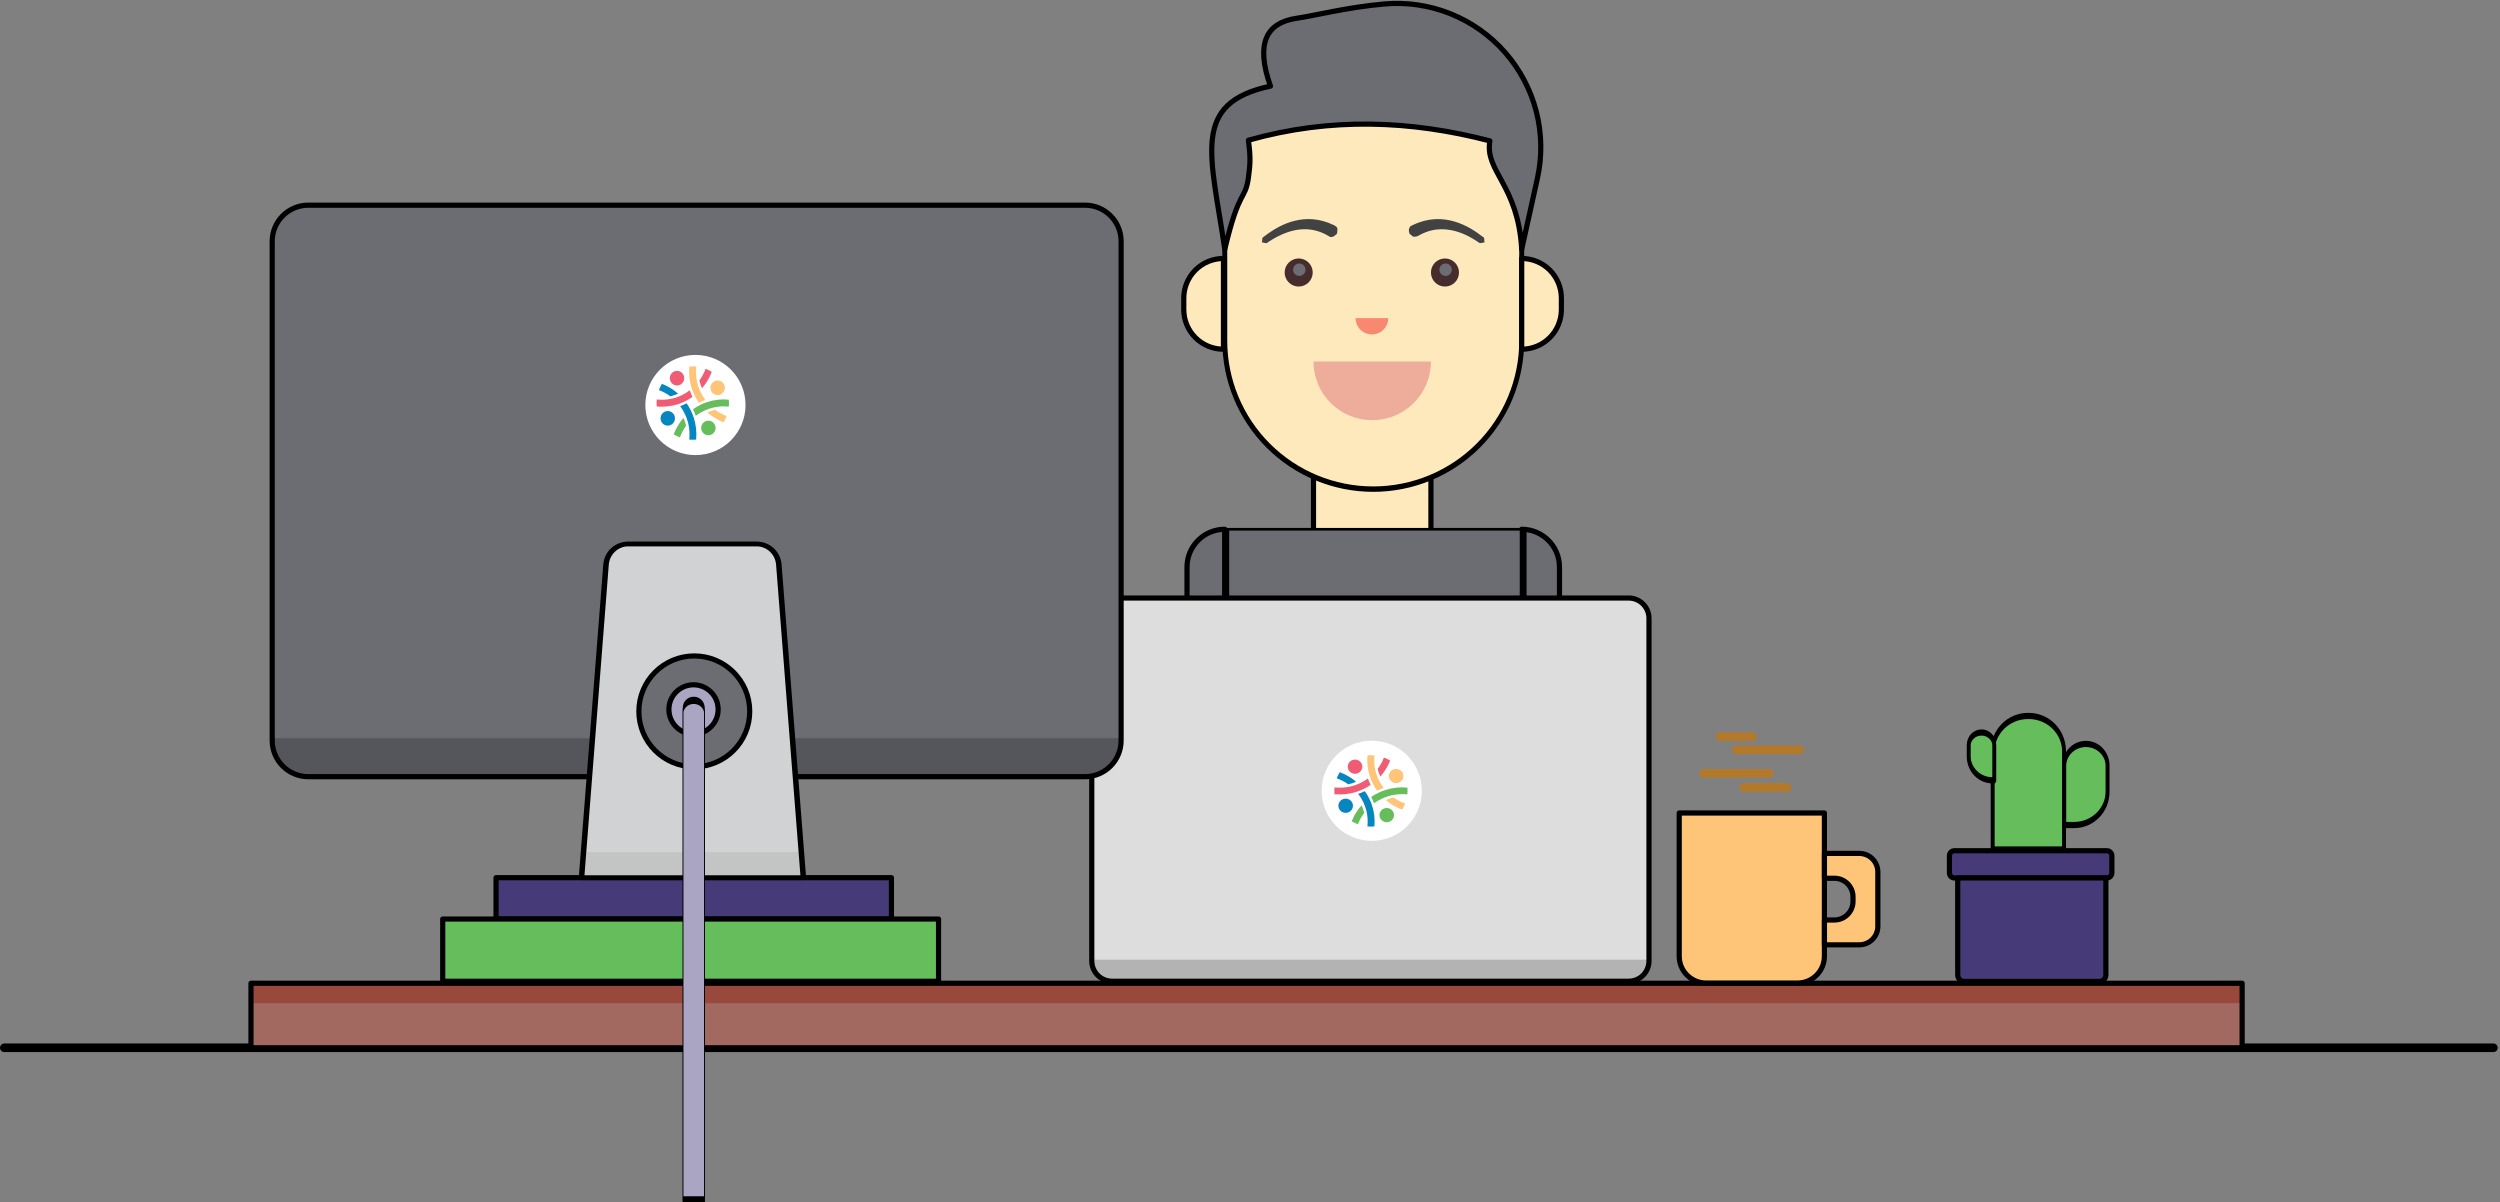 <?xml version="1.0" encoding="UTF-8" standalone="no"?>
<!DOCTYPE svg PUBLIC "-//W3C//DTD SVG 1.1//EN" "http://www.w3.org/Graphics/SVG/1.1/DTD/svg11.dtd">
<svg width="100%" height="100%" viewBox="0 0 603 290" version="1.1" xmlns="http://www.w3.org/2000/svg" xmlns:xlink="http://www.w3.org/1999/xlink" xml:space="preserve" xmlns:serif="http://www.serif.com/" style="fill-rule:evenodd;clip-rule:evenodd;stroke-linecap:round;stroke-linejoin:round;stroke-miterlimit:1.5;">
    <rect x="0" y="0" width="603" height="290" fill="#808080" stroke="none"/>
    <g transform="matrix(1,0,0,1,-2224.01,-1095.1)">
        <g transform="matrix(1,0,0,1,861.136,-92.607)">
            <g transform="matrix(1,0,0,1,0,-2)">
                <path d="M1363.92,1442.43L1964.28,1442.43" style="fill:none;stroke:black;stroke-width:2.08px;"/>
            </g>
            <g>
                <g>
                    <rect x="1679.69" y="1299.66" width="28.326" height="16.829" style="fill:rgb(253,233,187);stroke:black;stroke-width:1.25px;"/>
                    <g>
                        <g transform="matrix(1,0,0,1.094,0,-114.971)">
                            <path d="M1729.91,1215.94L1729.91,1265.87C1729.91,1274.55 1726.14,1282.87 1719.42,1289.01C1712.71,1295.14 1703.6,1298.59 1694.1,1298.59C1694.1,1298.59 1694.1,1298.59 1694.1,1298.59C1684.6,1298.59 1675.49,1295.14 1668.78,1289.01C1662.06,1282.87 1658.29,1274.55 1658.29,1265.87C1658.29,1242.78 1658.29,1215.94 1658.29,1215.94L1729.91,1215.94Z" style="fill:rgb(253,233,187);stroke:black;stroke-width:1.19px;"/>
                        </g>
                        <g transform="matrix(1,0,0,3.373,0,-3024.25)">
                            <path d="M1708.02,1274.58L1708.02,1274.58C1708.02,1276.89 1701.7,1278.77 1693.9,1278.77L1693.8,1278.77C1686.01,1278.77 1679.69,1276.89 1679.69,1274.58C1679.69,1274.58 1679.69,1274.58 1679.69,1274.58L1708.02,1274.58Z" style="fill:rgb(238,172,155);"/>
                        </g>
                        <g transform="matrix(0.278,0,0,0.938,1222.89,68.881)">
                            <path d="M1708.02,1274.58L1708.02,1274.58C1708.02,1276.89 1701.7,1278.77 1693.9,1278.77L1693.8,1278.77C1686.01,1278.77 1679.69,1276.89 1679.69,1274.58C1679.69,1274.58 1679.69,1274.58 1679.69,1274.58L1708.02,1274.58Z" style="fill:rgb(248,137,112);"/>
                        </g>
                        <g>
                            <g transform="matrix(1,0,0,1,0,-0.634)">
                                <circle cx="1711.4" cy="1254.07" r="3.386" style="fill:rgb(71,44,46);"/>
                            </g>
                            <g transform="matrix(0.442,0,0,0.442,955.115,698.462)">
                                <circle cx="1711.4" cy="1254.07" r="3.386" style="fill:rgb(108,109,115);"/>
                            </g>
                        </g>
                        <g transform="matrix(1,0,0,1,-35.285,0)">
                            <g transform="matrix(1,0,0,1,0,-0.634)">
                                <circle cx="1711.4" cy="1254.07" r="3.386" style="fill:rgb(71,44,46);"/>
                            </g>
                            <g transform="matrix(0.442,0,0,0.442,955.115,698.462)">
                                <circle cx="1711.4" cy="1254.07" r="3.386" style="fill:rgb(108,109,115);"/>
                            </g>
                        </g>
                        <g transform="matrix(1,0,0,1,2,0)">
                            <path d="M1655.97,1250.05L1655.97,1271.94L1655.97,1271.94C1653.43,1271.94 1651,1270.94 1649.2,1269.14C1647.41,1267.35 1646.4,1264.92 1646.4,1262.38C1646.4,1261.46 1646.4,1260.53 1646.4,1259.62C1646.4,1257.08 1647.41,1254.65 1649.2,1252.85C1651,1251.06 1653.43,1250.05 1655.97,1250.05C1655.97,1250.05 1655.97,1250.05 1655.97,1250.05Z" style="fill:rgb(253,233,187);stroke:black;stroke-width:1.25px;"/>
                        </g>
                        <g transform="matrix(-1,0,0,1,3385.88,0)">
                            <path d="M1655.97,1250.05L1655.97,1271.94L1655.97,1271.94C1653.43,1271.94 1651,1270.94 1649.2,1269.14C1647.41,1267.35 1646.4,1264.92 1646.4,1262.38C1646.4,1261.46 1646.4,1260.53 1646.4,1259.62C1646.4,1257.08 1647.41,1254.65 1649.2,1252.85C1651,1251.06 1653.43,1250.05 1655.97,1250.05C1655.97,1250.05 1655.97,1250.05 1655.97,1250.05Z" style="fill:rgb(253,233,187);stroke:black;stroke-width:1.25px;"/>
                        </g>
                        <path d="M1696.72,1188.67C1707.75,1187.68 1718.58,1192.02 1725.88,1200.33C1733.19,1208.65 1736.09,1219.95 1733.69,1230.76C1731.69,1239.82 1729.91,1247.82 1729.91,1247.82C1729.04,1232.23 1720.96,1229.1 1722.23,1221.69C1703.18,1216.73 1683.82,1215.92 1664,1221.53C1664.5,1225.39 1664.47,1227.13 1664,1230.51C1663.21,1236.21 1661.82,1232.91 1658.29,1247.82C1654.96,1225.07 1649.99,1212.59 1669.31,1208.48C1665.62,1198.1 1668.36,1193.17 1675.66,1192.11C1679.9,1191.5 1687.72,1189.47 1696.72,1188.67Z" style="fill:rgb(108,109,115);stroke:black;stroke-width:1.25px;"/>
                    </g>
                </g>
                <g transform="matrix(1,0,0,1,0,1)">
                    <path d="M1658.29,1314.37L1658.29,1331.2L1649.18,1331.2L1649.18,1323.48C1649.18,1318.45 1653.26,1314.37 1658.29,1314.37C1658.29,1314.37 1658.29,1314.37 1658.29,1314.37Z" style="fill:rgb(108,109,115);stroke:black;stroke-width:1.25px;"/>
                    <g transform="matrix(-1,0,0,1,3388.2,0)">
                        <path d="M1658.29,1314.37L1658.29,1331.2L1649.18,1331.2L1649.18,1323.48C1649.18,1318.45 1653.26,1314.37 1658.29,1314.37C1658.29,1314.37 1658.29,1314.37 1658.29,1314.37Z" style="fill:rgb(108,109,115);stroke:black;stroke-width:1.25px;"/>
                    </g>
                    <g transform="matrix(2.532,0,0,1,-2594.44,14.709)">
                        <rect x="1679.69" y="1299.66" width="28.326" height="16.829" style="fill:rgb(108,109,115);stroke:black;stroke-width:0.65px;"/>
                    </g>
                </g>
            </g>
            <g transform="matrix(1,0,0,1,0,-2)">
                <rect x="1423.41" y="1426.87" width="480.269" height="15.564" style="fill:rgb(161,105,95);"/>
                <g transform="matrix(1,0,0,0.281,0,1026.34)">
                    <rect x="1423.41" y="1426.87" width="480.269" height="15.564" style="fill:rgb(152,73,59);"/>
                </g>
                <rect x="1423.41" y="1426.87" width="480.269" height="15.564" style="fill:none;stroke:black;stroke-width:1.25px;"/>
            </g>
            <g transform="matrix(1,0,0,1,-3.183,54.343)">
                <g>
                    <path d="M1874.23,1338.56C1874.55,1338.56 1874.86,1338.68 1875.08,1338.91C1875.31,1339.14 1875.44,1339.45 1875.44,1339.77C1875.44,1340.95 1875.44,1342.73 1875.44,1343.91C1875.44,1344.24 1875.31,1344.54 1875.08,1344.77C1874.86,1345 1874.55,1345.13 1874.23,1345.13C1868.4,1345.13 1843.3,1345.13 1837.47,1345.13C1837.15,1345.13 1836.84,1345 1836.61,1344.77C1836.38,1344.54 1836.26,1344.24 1836.26,1343.91C1836.26,1342.73 1836.26,1340.95 1836.26,1339.77C1836.26,1339.45 1836.38,1339.14 1836.61,1338.91C1836.84,1338.68 1837.15,1338.56 1837.47,1338.56C1843.3,1338.56 1868.4,1338.56 1874.23,1338.56Z" style="fill:rgb(70,58,120);stroke:black;stroke-width:1.25px;"/>
                    <path d="M1873.99,1345.13L1873.99,1368.53C1873.99,1369.39 1873.29,1370.09 1872.43,1370.09C1866.54,1370.09 1845.7,1370.09 1839.82,1370.09C1838.95,1370.09 1838.26,1369.39 1838.26,1368.53C1838.26,1363.07 1838.26,1345.13 1838.26,1345.13L1873.99,1345.13Z" style="fill:rgb(70,58,120);stroke:black;stroke-width:1.25px;"/>
                </g>
                <g transform="matrix(1,0,0,1,0,1)">
                    <g transform="matrix(1,0,0,1.568,0,-759.829)">
                        <path d="M1855.4,1316.89C1857.66,1316.89 1859.82,1317.46 1861.41,1318.48C1863.01,1319.5 1863.9,1320.87 1863.9,1322.31L1863.9,1337.43L1846.69,1337.43L1846.69,1322.31C1846.69,1320.87 1847.59,1319.5 1849.18,1318.48C1850.78,1317.46 1852.94,1316.89 1855.19,1316.89L1855.4,1316.89Z" style="fill:rgb(102,189,91);stroke:black;stroke-width:0.95px;"/>
                    </g>
                    <g transform="matrix(0.607,0,0,0.952,743.01,58.124)">
                        <path d="M1855.3,1316.89C1857.58,1316.89 1859.77,1317.47 1861.38,1318.5C1862.99,1319.53 1863.9,1320.92 1863.9,1322.38C1863.9,1324.41 1863.9,1326.76 1863.9,1328.99C1863.9,1333.65 1857.97,1337.43 1850.66,1337.43L1846.69,1337.43L1846.69,1322.38C1846.69,1320.92 1847.6,1319.53 1849.21,1318.5C1850.83,1317.47 1853.02,1316.89 1855.3,1316.89C1855.3,1316.89 1855.3,1316.89 1855.3,1316.89Z" style="fill:rgb(102,189,91);stroke:black;stroke-width:1.57px;"/>
                    </g>
                    <g transform="matrix(-0.358,0,0,0.562,2508.19,568.947)">
                        <path d="M1855.3,1316.89C1860.05,1316.89 1863.9,1319.35 1863.9,1322.37C1863.9,1323.86 1863.9,1325.51 1863.9,1327.16C1863.9,1332.83 1856.69,1337.43 1847.8,1337.43C1847.1,1337.43 1846.69,1337.43 1846.69,1337.43L1846.69,1322.37C1846.69,1319.35 1850.54,1316.89 1855.29,1316.89C1855.3,1316.89 1855.3,1316.89 1855.3,1316.89Z" style="fill:rgb(102,189,91);stroke:black;stroke-width:2.65px;"/>
                    </g>
                </g>
            </g>
            <rect x="1482.52" y="1399.4" width="95.368" height="9.983" style="fill:rgb(70,58,120);stroke:black;stroke-width:1.25px;"/>
            <rect x="1469.66" y="1409.38" width="119.59" height="14.999" style="fill:rgb(102,189,91);stroke:black;stroke-width:1.25px;"/>
            <path d="M1755.71,1331.95C1757.01,1331.95 1758.26,1332.47 1759.18,1333.39C1760.1,1334.31 1760.61,1335.55 1760.61,1336.85L1760.61,1419.48C1760.61,1420.78 1760.1,1422.03 1759.18,1422.95C1758.26,1423.87 1757.01,1424.38 1755.71,1424.38C1734.67,1424.38 1652.15,1424.38 1631.11,1424.38C1629.81,1424.38 1628.57,1423.87 1627.65,1422.95C1626.73,1422.03 1626.21,1420.78 1626.21,1419.48C1626.21,1403.48 1626.21,1352.86 1626.21,1336.85C1626.21,1335.55 1626.73,1334.31 1627.65,1333.39C1628.57,1332.47 1629.81,1331.95 1631.11,1331.95L1755.71,1331.95Z" style="fill:rgb(221,221,221);"/>
            <clipPath id="_clip1">
                <path d="M1755.71,1331.95C1757.01,1331.95 1758.26,1332.47 1759.18,1333.39C1760.1,1334.31 1760.61,1335.55 1760.61,1336.85L1760.61,1419.48C1760.61,1420.78 1760.1,1422.03 1759.18,1422.95C1758.26,1423.87 1757.01,1424.38 1755.71,1424.38C1734.67,1424.38 1652.15,1424.38 1631.11,1424.38C1629.81,1424.38 1628.57,1423.87 1627.65,1422.95C1626.73,1422.03 1626.21,1420.78 1626.21,1419.48C1626.21,1403.48 1626.21,1352.86 1626.21,1336.85C1626.21,1335.55 1626.73,1334.31 1627.65,1333.39C1628.57,1332.47 1629.81,1331.95 1631.11,1331.95L1755.71,1331.95Z"/>
            </clipPath>
            <g clip-path="url(#_clip1)">
                <g transform="matrix(1,0,0,0.968,0,48.697)">
                    <rect x="1621.94" y="1415.78" width="143.322" height="5.853" style="fill:rgb(179,179,179);"/>
                </g>
            </g>
            <path d="M1755.71,1331.95C1757.01,1331.95 1758.26,1332.47 1759.18,1333.39C1760.1,1334.31 1760.61,1335.55 1760.61,1336.85L1760.61,1419.48C1760.61,1420.78 1760.1,1422.03 1759.18,1422.95C1758.26,1423.87 1757.01,1424.38 1755.71,1424.38C1734.67,1424.38 1652.15,1424.38 1631.11,1424.38C1629.81,1424.38 1628.57,1423.87 1627.65,1422.95C1626.73,1422.03 1626.21,1420.78 1626.21,1419.48C1626.21,1403.48 1626.21,1352.86 1626.21,1336.85C1626.21,1335.55 1626.73,1334.31 1627.65,1333.39C1628.57,1332.47 1629.81,1331.95 1631.11,1331.95L1755.71,1331.95Z" style="fill:none;stroke:black;stroke-width:1.25px;"/>
            <g transform="matrix(1,0,0,1,163.127,93.044)">
                <g transform="matrix(1.102,0,0,1.102,-151.898,-134.93)">
                    <circle cx="1526.78" cy="1288.86" r="10.964" style="fill:white;"/>
                </g>
                <g transform="matrix(0.113,0,0,0.118,1409.48,1162.61)">
                    <g id="Group-1528.svg" serif:id="Group 1528.svg" transform="matrix(4.167,0,0,4.167,1071.28,1040.85)">
                        <g transform="matrix(1,0,0,1,-19,-17.5)">
                            <clipPath id="_clip2">
                                <rect x="0" y="0" width="38" height="35"/>
                            </clipPath>
                            <g clip-path="url(#_clip2)">
                                <path d="M36.297,23.681C35.939,24.567 35.514,25.412 35.02,26.211C34.922,26.367 34.824,26.523 34.722,26.677C31.594,25.57 28.777,23.966 26.358,21.987C26.426,21.958 26.495,21.929 26.563,21.902C27.624,21.471 28.726,21.111 29.838,20.83L30.328,20.708C32.126,21.936 34.127,22.944 36.298,23.681L36.297,23.681Z" style="fill:rgb(254,197,120);fill-rule:nonzero;"/>
                                <path d="M10.607,9.097C12.669,9.097 14.34,7.537 14.34,5.613C14.34,3.689 12.669,2.129 10.607,2.129C8.545,2.129 6.873,3.689 6.873,5.613C6.873,7.537 8.545,9.097 10.607,9.097Z" style="fill:rgb(240,92,115);fill-rule:nonzero;"/>
                                <path d="M31.648,13.684C33.71,13.684 35.382,12.124 35.382,10.2C35.382,8.276 33.71,6.716 31.648,6.716C29.587,6.716 27.915,8.276 27.915,10.2C27.915,12.124 29.587,13.684 31.648,13.684Z" style="fill:rgb(254,197,120);fill-rule:nonzero;"/>
                                <path d="M5.807,28.269C7.869,28.269 9.54,26.709 9.54,24.785C9.54,22.861 7.869,21.302 5.807,21.302C3.745,21.302 2.073,22.861 2.073,24.785C2.073,26.709 3.745,28.269 5.807,28.269Z" style="fill:rgb(5,134,192);fill-rule:nonzero;"/>
                                <path d="M26.848,32.856C28.91,32.856 30.582,31.296 30.582,29.372C30.582,27.448 28.91,25.889 26.848,25.889C24.786,25.889 23.115,27.448 23.115,29.372C23.115,31.296 24.786,32.856 26.848,32.856Z" style="fill:rgb(102,189,91);fill-rule:nonzero;"/>
                                <path d="M11.15,13.01C11.082,13.039 11.012,13.066 10.944,13.095C9.883,13.528 8.783,13.889 7.669,14.167L7.177,14.29C5.379,13.062 3.38,12.054 1.21,11.32C1.564,10.435 1.994,9.588 2.488,8.789C2.586,8.633 2.685,8.476 2.785,8.322C5.913,9.429 8.73,11.034 11.15,13.012L11.15,13.01Z" style="fill:rgb(5,134,192);fill-rule:nonzero;"/>
                                <path d="M14.041,24.765C14.01,24.7 13.981,24.636 13.952,24.572C11.823,26.833 10.096,29.464 8.904,32.391C9.068,32.487 9.234,32.578 9.402,32.669C10.262,33.13 11.164,33.53 12.111,33.863C12.905,31.832 13.994,29.957 15.321,28.276L15.19,27.818C14.892,26.781 14.505,25.752 14.041,24.763L14.041,24.765Z" style="fill:rgb(102,189,91);fill-rule:nonzero;"/>
                                <path d="M37.472,16.415C37.46,16.235 37.444,16.052 37.426,15.873C33.531,15.522 29.699,15.954 26.138,17.053C24.96,17.415 23.81,17.852 22.696,18.357C21.367,18.96 20.093,19.661 18.886,20.451C18.921,20.516 18.955,20.582 18.989,20.646C19.489,21.599 19.927,22.586 20.305,23.587C21.621,22.669 23.034,21.875 24.523,21.223C24.734,21.129 24.946,21.039 25.162,20.952C26.398,20.448 27.684,20.039 29.004,19.735C29.271,19.672 29.542,19.614 29.812,19.563C32.264,19.079 34.825,18.945 37.417,19.214C37.518,18.274 37.536,17.337 37.474,16.416L37.472,16.415Z" style="fill:rgb(102,189,91);fill-rule:nonzero;"/>
                                <path d="M22.746,12.128C22.644,11.932 22.549,11.735 22.455,11.534C22.455,11.534 22.455,11.529 22.453,11.528C22.245,11.084 22.051,10.63 21.871,10.173C21.795,9.975 21.718,9.776 21.647,9.576C21.649,9.581 21.651,9.588 21.654,9.593C21.653,9.588 21.65,9.581 21.649,9.576C21.597,9.431 21.547,9.288 21.5,9.142C21.472,9.06 21.445,8.981 21.42,8.898C21.417,8.89 21.415,8.88 21.412,8.872C21.332,8.621 21.259,8.37 21.189,8.116C21.172,8.062 21.16,8.01 21.144,7.958L21.144,7.956C21.079,7.708 21.016,7.457 20.961,7.205C20.432,4.908 20.285,2.51 20.571,0.084C19.564,-0.009 18.564,-0.024 17.575,0.035C17.38,0.047 17.19,0.06 16.996,0.078C16.62,3.715 17.091,7.294 18.273,10.618C18.663,11.718 19.131,12.788 19.677,13.824C20.323,15.064 21.075,16.251 21.923,17.378C21.994,17.344 22.065,17.311 22.136,17.279C23.161,16.814 24.221,16.404 25.29,16.056C24.303,14.832 23.452,13.516 22.749,12.128L22.746,12.128Z" style="fill:rgb(254,197,120);fill-rule:nonzero;"/>
                                <path d="M16.365,27.041C16.035,25.813 15.595,24.619 15.053,23.469C15.053,23.468 15.051,23.465 15.052,23.464C15.056,23.462 15.057,23.459 15.06,23.456C15.06,23.458 15.06,23.46 15.062,23.462C15.601,24.614 16.038,25.812 16.365,27.041Z" style="fill:white;fill-rule:nonzero;"/>
                                <path d="M19.235,24.38C18.845,23.281 18.377,22.21 17.834,21.172C17.187,19.934 16.436,18.746 15.587,17.619C15.516,17.653 15.443,17.687 15.372,17.719C14.353,18.181 13.294,18.593 12.22,18.942C13.207,20.165 14.059,21.481 14.759,22.869C14.861,23.065 14.957,23.265 15.052,23.464C15.052,23.465 15.052,23.468 15.053,23.469C15.594,24.619 16.035,25.813 16.365,27.041C16.432,27.291 16.493,27.54 16.55,27.792C17.078,30.091 17.226,32.488 16.936,34.915C17.944,35.01 18.944,35.023 19.936,34.965C20.128,34.953 20.32,34.939 20.514,34.921C20.888,31.284 20.418,27.704 19.237,24.38L19.235,24.38Z" style="fill:rgb(5,134,192);fill-rule:nonzero;"/>
                                <path d="M18.518,14.348C18.022,13.404 17.58,12.418 17.203,11.41C15.886,12.331 14.473,13.124 12.984,13.775C12.772,13.868 12.559,13.959 12.345,14.046C12.229,14.093 12.112,14.14 11.994,14.185C11.934,14.211 11.873,14.233 11.812,14.257C11.795,14.262 11.777,14.27 11.76,14.276C11.742,14.283 11.724,14.289 11.706,14.297C11.658,14.316 11.612,14.332 11.565,14.349C11.539,14.361 11.512,14.37 11.487,14.378C11.462,14.388 11.434,14.396 11.409,14.405L11.408,14.405C11.373,14.418 11.341,14.428 11.306,14.44C11.243,14.463 11.181,14.484 11.119,14.506C11.011,14.543 10.903,14.582 10.796,14.618C10.693,14.653 10.592,14.685 10.489,14.719L10.484,14.719C10.48,14.722 10.473,14.723 10.47,14.724C10.466,14.724 10.464,14.726 10.462,14.727C10.461,14.728 10.457,14.727 10.455,14.728C10.374,14.754 10.296,14.778 10.216,14.804C10.135,14.828 10.053,14.852 9.973,14.875C9.813,14.923 9.65,14.97 9.487,15.014C9.324,15.058 9.161,15.101 8.997,15.143C8.833,15.184 8.67,15.226 8.504,15.264C8.238,15.326 7.969,15.383 7.701,15.435C5.247,15.921 2.683,16.052 0.093,15.786C-0.009,16.728 -0.027,17.661 0.037,18.582C0.05,18.762 0.064,18.942 0.082,19.123C3.977,19.474 7.811,19.04 11.37,17.943C12.551,17.579 13.7,17.142 14.812,16.637C16.142,16.037 17.415,15.336 18.624,14.544L18.519,14.345L18.518,14.348Z" style="fill:rgb(240,92,115);fill-rule:nonzero;"/>
                                <path d="M28.106,2.331C27.245,1.87 26.343,1.467 25.393,1.136C24.602,3.168 23.512,5.041 22.186,6.723L22.317,7.178C22.616,8.215 23.004,9.244 23.466,10.233C23.496,10.296 23.527,10.36 23.555,10.424C25.684,8.163 27.411,5.531 28.603,2.609C28.439,2.513 28.273,2.422 28.106,2.331Z" style="fill:rgb(240,92,115);fill-rule:nonzero;"/>
                            </g>
                        </g>
                        <g>
                        </g>
                    </g>
                </g>
            </g>
            <g transform="matrix(1,0,0,1,0,-1)">
                <path d="M1802.92,1384.8L1802.92,1419.35C1802.92,1421.07 1802.24,1422.71 1801.03,1423.92C1799.82,1425.13 1798.17,1425.82 1796.46,1425.82C1790.17,1425.82 1780.66,1425.82 1774.37,1425.82C1772.65,1425.82 1771.01,1425.13 1769.8,1423.92C1768.58,1422.71 1767.9,1421.07 1767.9,1419.35C1767.9,1407.8 1767.9,1384.8 1767.9,1384.8L1802.92,1384.8Z" style="fill:rgb(254,197,120);stroke:black;stroke-width:1.25px;"/>
                <g transform="matrix(1,0,0,1,-1,0)">
                    <path d="M1810.82,1405.02C1810.82,1402.55 1808.81,1400.54 1806.34,1400.54C1805.02,1400.54 1803.93,1400.54 1803.93,1400.54L1803.93,1394.55L1812.33,1394.55C1813.52,1394.55 1814.66,1395.02 1815.5,1395.86C1816.34,1396.7 1816.81,1397.84 1816.81,1399.03C1816.81,1402.85 1816.81,1408.3 1816.81,1412.12C1816.81,1413.31 1816.34,1414.45 1815.5,1415.29C1814.66,1416.13 1813.52,1416.6 1812.33,1416.6C1808.61,1416.6 1803.93,1416.6 1803.93,1416.6L1803.93,1410.61L1806.34,1410.61C1808.81,1410.61 1810.82,1408.6 1810.82,1406.13C1810.82,1405.76 1810.82,1405.39 1810.82,1405.02Z" style="fill:rgb(254,197,120);stroke:black;stroke-width:1.25px;"/>
                </g>
            </g>
            <g transform="matrix(1.028,0,0,1.035,-42.735,-46.371)">
                <path d="M1621.89,1240.16C1626.58,1240.16 1630.37,1243.92 1630.37,1248.57C1630.37,1272.54 1630.37,1340.96 1630.37,1364.93C1630.37,1369.58 1626.58,1373.35 1621.89,1373.35C1589.3,1373.35 1472.26,1373.35 1439.67,1373.35C1434.99,1373.35 1431.19,1369.58 1431.19,1364.93C1431.19,1340.96 1431.19,1272.54 1431.19,1248.57C1431.19,1243.92 1434.99,1240.16 1439.67,1240.16C1472.26,1240.16 1589.3,1240.16 1621.89,1240.16Z" style="fill:rgb(108,109,115);"/>
                <clipPath id="_clip3">
                    <path d="M1621.89,1240.16C1626.58,1240.16 1630.37,1243.92 1630.37,1248.57C1630.37,1272.54 1630.37,1340.96 1630.37,1364.93C1630.37,1369.58 1626.58,1373.35 1621.89,1373.35C1589.3,1373.35 1472.26,1373.35 1439.67,1373.35C1434.99,1373.35 1431.19,1369.58 1431.19,1364.93C1431.19,1340.96 1431.19,1272.54 1431.19,1248.57C1431.19,1243.92 1434.99,1240.16 1439.67,1240.16C1472.26,1240.16 1589.3,1240.16 1621.89,1240.16Z"/>
                </clipPath>
                <g clip-path="url(#_clip3)">
                    <g transform="matrix(0.995,0,0,2.675,10.391,-2304.62)">
                        <rect x="1413.99" y="1371.59" width="218.632" height="3.487" style="fill:rgb(85,86,91);"/>
                    </g>
                </g>
                <path d="M1621.89,1240.16C1626.58,1240.16 1630.37,1243.92 1630.37,1248.57C1630.37,1272.54 1630.37,1340.96 1630.37,1364.93C1630.37,1369.58 1626.58,1373.35 1621.89,1373.35C1589.3,1373.35 1472.26,1373.35 1439.67,1373.35C1434.99,1373.35 1431.19,1369.58 1431.19,1364.93C1431.19,1340.96 1431.19,1272.54 1431.19,1248.57C1431.19,1243.92 1434.99,1240.16 1439.67,1240.16C1472.26,1240.16 1589.3,1240.16 1621.89,1240.16Z" style="fill:none;stroke:black;stroke-width:1.21px;"/>
            </g>
            <g>
                <g transform="matrix(1.102,0,0,1.102,-151.898,-134.93)">
                    <circle cx="1526.78" cy="1288.86" r="10.964" style="fill:white;"/>
                </g>
                <g transform="matrix(0.149,0,0,0.149,1370.46,1129.84)">
                    <g id="Group-1528.svg1" serif:id="Group 1528.svg" transform="matrix(3.125,0,0,3.393,1071.28,1040.85)">
                        <g transform="matrix(1,0,0,1,-19,-17.5)">
                            <clipPath id="_clip4">
                                <rect x="0" y="0" width="38" height="35"/>
                            </clipPath>
                            <g clip-path="url(#_clip4)">
                                <path d="M36.297,23.681C35.939,24.567 35.514,25.412 35.02,26.211C34.922,26.367 34.824,26.523 34.722,26.677C31.594,25.57 28.777,23.966 26.358,21.987C26.426,21.958 26.495,21.929 26.563,21.902C27.624,21.471 28.726,21.111 29.838,20.83L30.328,20.708C32.126,21.936 34.127,22.944 36.298,23.681L36.297,23.681Z" style="fill:rgb(254,197,120);fill-rule:nonzero;"/>
                                <path d="M10.607,9.097C12.669,9.097 14.34,7.537 14.34,5.613C14.34,3.689 12.669,2.129 10.607,2.129C8.545,2.129 6.873,3.689 6.873,5.613C6.873,7.537 8.545,9.097 10.607,9.097Z" style="fill:rgb(240,92,115);fill-rule:nonzero;"/>
                                <path d="M31.648,13.684C33.71,13.684 35.382,12.124 35.382,10.2C35.382,8.276 33.71,6.716 31.648,6.716C29.587,6.716 27.915,8.276 27.915,10.2C27.915,12.124 29.587,13.684 31.648,13.684Z" style="fill:rgb(254,197,120);fill-rule:nonzero;"/>
                                <path d="M5.807,28.269C7.869,28.269 9.54,26.709 9.54,24.785C9.54,22.861 7.869,21.302 5.807,21.302C3.745,21.302 2.073,22.861 2.073,24.785C2.073,26.709 3.745,28.269 5.807,28.269Z" style="fill:rgb(5,134,192);fill-rule:nonzero;"/>
                                <path d="M26.848,32.856C28.91,32.856 30.582,31.296 30.582,29.372C30.582,27.448 28.91,25.889 26.848,25.889C24.786,25.889 23.115,27.448 23.115,29.372C23.115,31.296 24.786,32.856 26.848,32.856Z" style="fill:rgb(102,189,91);fill-rule:nonzero;"/>
                                <path d="M11.15,13.01C11.082,13.039 11.012,13.066 10.944,13.095C9.883,13.528 8.783,13.889 7.669,14.167L7.177,14.29C5.379,13.062 3.38,12.054 1.21,11.32C1.564,10.435 1.994,9.588 2.488,8.789C2.586,8.633 2.685,8.476 2.785,8.322C5.913,9.429 8.73,11.034 11.15,13.012L11.15,13.01Z" style="fill:rgb(5,134,192);fill-rule:nonzero;"/>
                                <path d="M14.041,24.765C14.01,24.7 13.981,24.636 13.952,24.572C11.823,26.833 10.096,29.464 8.904,32.391C9.068,32.487 9.234,32.578 9.402,32.669C10.262,33.13 11.164,33.53 12.111,33.863C12.905,31.832 13.994,29.957 15.321,28.276L15.19,27.818C14.892,26.781 14.505,25.752 14.041,24.763L14.041,24.765Z" style="fill:rgb(102,189,91);fill-rule:nonzero;"/>
                                <path d="M37.472,16.415C37.46,16.235 37.444,16.052 37.426,15.873C33.531,15.522 29.699,15.954 26.138,17.053C24.96,17.415 23.81,17.852 22.696,18.357C21.367,18.96 20.093,19.661 18.886,20.451C18.921,20.516 18.955,20.582 18.989,20.646C19.489,21.599 19.927,22.586 20.305,23.587C21.621,22.669 23.034,21.875 24.523,21.223C24.734,21.129 24.946,21.039 25.162,20.952C26.398,20.448 27.684,20.039 29.004,19.735C29.271,19.672 29.542,19.614 29.812,19.563C32.264,19.079 34.825,18.945 37.417,19.214C37.518,18.274 37.536,17.337 37.474,16.416L37.472,16.415Z" style="fill:rgb(102,189,91);fill-rule:nonzero;"/>
                                <path d="M22.746,12.128C22.644,11.932 22.549,11.735 22.455,11.534C22.455,11.534 22.455,11.529 22.453,11.528C22.245,11.084 22.051,10.63 21.871,10.173C21.795,9.975 21.718,9.776 21.647,9.576C21.649,9.581 21.651,9.588 21.654,9.593C21.653,9.588 21.65,9.581 21.649,9.576C21.597,9.431 21.547,9.288 21.5,9.142C21.472,9.06 21.445,8.981 21.42,8.898C21.417,8.89 21.415,8.88 21.412,8.872C21.332,8.621 21.259,8.37 21.189,8.116C21.172,8.062 21.16,8.01 21.144,7.958L21.144,7.956C21.079,7.708 21.016,7.457 20.961,7.205C20.432,4.908 20.285,2.51 20.571,0.084C19.564,-0.009 18.564,-0.024 17.575,0.035C17.38,0.047 17.19,0.06 16.996,0.078C16.62,3.715 17.091,7.294 18.273,10.618C18.663,11.718 19.131,12.788 19.677,13.824C20.323,15.064 21.075,16.251 21.923,17.378C21.994,17.344 22.065,17.311 22.136,17.279C23.161,16.814 24.221,16.404 25.29,16.056C24.303,14.832 23.452,13.516 22.749,12.128L22.746,12.128Z" style="fill:rgb(254,197,120);fill-rule:nonzero;"/>
                                <path d="M16.365,27.041C16.035,25.813 15.595,24.619 15.053,23.469C15.053,23.468 15.051,23.465 15.052,23.464C15.056,23.462 15.057,23.459 15.06,23.456C15.06,23.458 15.06,23.46 15.062,23.462C15.601,24.614 16.038,25.812 16.365,27.041Z" style="fill:white;fill-rule:nonzero;"/>
                                <path d="M19.235,24.38C18.845,23.281 18.377,22.21 17.834,21.172C17.187,19.934 16.436,18.746 15.587,17.619C15.516,17.653 15.443,17.687 15.372,17.719C14.353,18.181 13.294,18.593 12.22,18.942C13.207,20.165 14.059,21.481 14.759,22.869C14.861,23.065 14.957,23.265 15.052,23.464C15.052,23.465 15.052,23.468 15.053,23.469C15.594,24.619 16.035,25.813 16.365,27.041C16.432,27.291 16.493,27.54 16.55,27.792C17.078,30.091 17.226,32.488 16.936,34.915C17.944,35.01 18.944,35.023 19.936,34.965C20.128,34.953 20.32,34.939 20.514,34.921C20.888,31.284 20.418,27.704 19.237,24.38L19.235,24.38Z" style="fill:rgb(5,134,192);fill-rule:nonzero;"/>
                                <path d="M18.518,14.348C18.022,13.404 17.58,12.418 17.203,11.41C15.886,12.331 14.473,13.124 12.984,13.775C12.772,13.868 12.559,13.959 12.345,14.046C12.229,14.093 12.112,14.14 11.994,14.185C11.934,14.211 11.873,14.233 11.812,14.257C11.795,14.262 11.777,14.27 11.76,14.276C11.742,14.283 11.724,14.289 11.706,14.297C11.658,14.316 11.612,14.332 11.565,14.349C11.539,14.361 11.512,14.37 11.487,14.378C11.462,14.388 11.434,14.396 11.409,14.405L11.408,14.405C11.373,14.418 11.341,14.428 11.306,14.44C11.243,14.463 11.181,14.484 11.119,14.506C11.011,14.543 10.903,14.582 10.796,14.618C10.693,14.653 10.592,14.685 10.489,14.719L10.484,14.719C10.48,14.722 10.473,14.723 10.47,14.724C10.466,14.724 10.464,14.726 10.462,14.727C10.461,14.728 10.457,14.727 10.455,14.728C10.374,14.754 10.296,14.778 10.216,14.804C10.135,14.828 10.053,14.852 9.973,14.875C9.813,14.923 9.65,14.97 9.487,15.014C9.324,15.058 9.161,15.101 8.997,15.143C8.833,15.184 8.67,15.226 8.504,15.264C8.238,15.326 7.969,15.383 7.701,15.435C5.247,15.921 2.683,16.052 0.093,15.786C-0.009,16.728 -0.027,17.661 0.037,18.582C0.05,18.762 0.064,18.942 0.082,19.123C3.977,19.474 7.811,19.04 11.37,17.943C12.551,17.579 13.7,17.142 14.812,16.637C16.142,16.037 17.415,15.336 18.624,14.544L18.519,14.345L18.518,14.348Z" style="fill:rgb(240,92,115);fill-rule:nonzero;"/>
                                <path d="M28.106,2.331C27.245,1.87 26.343,1.467 25.393,1.136C24.602,3.168 23.512,5.041 22.186,6.723L22.317,7.178C22.616,8.215 23.004,9.244 23.466,10.233C23.496,10.296 23.527,10.36 23.555,10.424C25.684,8.163 27.411,5.531 28.603,2.609C28.439,2.513 28.273,2.422 28.106,2.331Z" style="fill:rgb(240,92,115);fill-rule:nonzero;"/>
                            </g>
                        </g>
                        <g>
                        </g>
                    </g>
                </g>
            </g>
            <g transform="matrix(1.144,0,0,1,-224.418,0)">
                <path d="M1556.87,1399.4L1510.1,1399.4C1510.1,1399.4 1514.07,1341.4 1515.27,1323.87C1515.46,1321.07 1517.5,1318.91 1519.95,1318.91C1526.83,1318.91 1540.14,1318.91 1547.02,1318.91C1549.47,1318.91 1551.51,1321.07 1551.7,1323.87C1552.9,1341.4 1556.87,1399.4 1556.87,1399.4Z" style="fill:rgb(209,210,211);"/>
                <clipPath id="_clip5">
                    <path d="M1556.87,1399.4L1510.1,1399.4C1510.1,1399.4 1514.07,1341.4 1515.27,1323.87C1515.46,1321.07 1517.5,1318.91 1519.95,1318.91C1526.83,1318.91 1540.14,1318.91 1547.02,1318.91C1549.47,1318.91 1551.51,1321.07 1551.7,1323.87C1552.9,1341.4 1556.87,1399.4 1556.87,1399.4Z"/>
                </clipPath>
                <g clip-path="url(#_clip5)">
                    <g transform="matrix(1.013,0,0,1,-16.995,0)">
                        <rect x="1503.35" y="1393.24" width="53.521" height="6.157" style="fill:rgb(183,184,182);fill-opacity:0.5;"/>
                    </g>
                </g>
                <path d="M1556.87,1399.4L1510.1,1399.4C1510.1,1399.4 1514.07,1341.4 1515.27,1323.87C1515.46,1321.07 1517.5,1318.91 1519.95,1318.91C1526.83,1318.91 1540.14,1318.91 1547.02,1318.91C1549.47,1318.91 1551.51,1321.07 1551.7,1323.87C1552.9,1341.4 1556.87,1399.4 1556.87,1399.4Z" style="fill:none;stroke:black;stroke-width:1.16px;"/>
            </g>
            <g transform="matrix(1.055,0,0,1.055,-84.739,-78.043)">
                <circle cx="1530.88" cy="1362.4" r="12.673" style="fill:rgb(108,109,115);stroke:black;stroke-width:1.18px;"/>
            </g>
            <circle cx="1530.15" cy="1358.82" r="5.94" style="fill:rgb(171,165,196);stroke:black;stroke-width:1.25px;"/>
            <g transform="matrix(1,0,0,7.569,0,-8930.86)">
                <path d="M1530.2,1359.16C1531.64,1359.16 1532.8,1359.31 1532.8,1359.5C1532.8,1361.82 1532.8,1375.08 1532.8,1375.08L1527.61,1375.08L1527.61,1359.5C1527.61,1359.31 1528.77,1359.16 1530.2,1359.16L1530.2,1359.16Z" style="fill:rgb(171,165,196);stroke:black;stroke-width:0.23px;"/>
            </g>
            <g>
                <g transform="matrix(1,0,0,1,1.298,2.797)">
                    <path d="M1772.48,1371.45L1788.28,1371.45" style="fill:none;stroke:rgb(179,121,43);stroke-width:2.08px;"/>
                </g>
                <g transform="matrix(1,0,0,1,1.298,2.797)">
                    <path d="M1782.15,1374.83L1792.63,1374.83" style="fill:none;stroke:rgb(179,121,43);stroke-width:2.08px;"/>
                </g>
                <g transform="matrix(1,0,0,1,1.298,4.797)">
                    <path d="M1795.63,1363.75L1780.38,1363.75" style="fill:none;stroke:rgb(179,121,43);stroke-width:2.08px;"/>
                </g>
                <g transform="matrix(1,0,0,1,1.298,4.797)">
                    <path d="M1784.31,1360.57L1776.45,1360.57" style="fill:none;stroke:rgb(179,121,43);stroke-width:2.08px;"/>
                </g>
            </g>
            <g transform="matrix(-1.101,0,0,1.491,4615.84,-458.052)">
                <path d="M2678.12,1143.02C2678.01,1142.77 2678.08,1142.5 2677.97,1142.25C2677.97,1142.25 2677.35,1141.88 2676.64,1141.52C2674.08,1140.19 2668.71,1137.94 2662.39,1140.2C2661.36,1140.58 2661.52,1140.76 2661.65,1141.61C2661.65,1141.61 2662.43,1142.07 2662.44,1142.07C2663.24,1142.25 2663.23,1142.07 2663.97,1141.78C2666.68,1140.71 2670.88,1140.06 2676.82,1143C2676.9,1143.04 2676.97,1143.13 2677.08,1143.13C2677.61,1143.14 2677.59,1143.01 2678.12,1143.02Z" style="fill:rgb(66,66,66);"/>
            </g>
            <g transform="matrix(1.101,0,0,1.491,-1227.64,-458.052)">
                <path d="M2678.12,1143.02C2677.77,1143.01 2677.43,1143.14 2677.08,1143.13C2676.84,1143.13 2671.31,1139.63 2665.21,1141.36C2664.2,1141.65 2663.45,1142 2663.44,1142C2663.11,1142.04 2662.76,1142.14 2662.44,1142.07C2662.43,1142.07 2661.65,1141.61 2661.65,1141.61C2661.61,1141.36 2661.45,1141.1 2661.54,1140.87C2661.73,1140.4 2661.8,1140.41 2662.39,1140.2C2669.2,1137.76 2674.99,1140.53 2677.7,1142.1C2677.79,1142.15 2677.93,1142.17 2677.97,1142.25C2678.14,1142.62 2677.95,1142.65 2678.12,1143.02Z" style="fill:rgb(66,66,66);"/>
            </g>
        </g>
    </g>
</svg>
